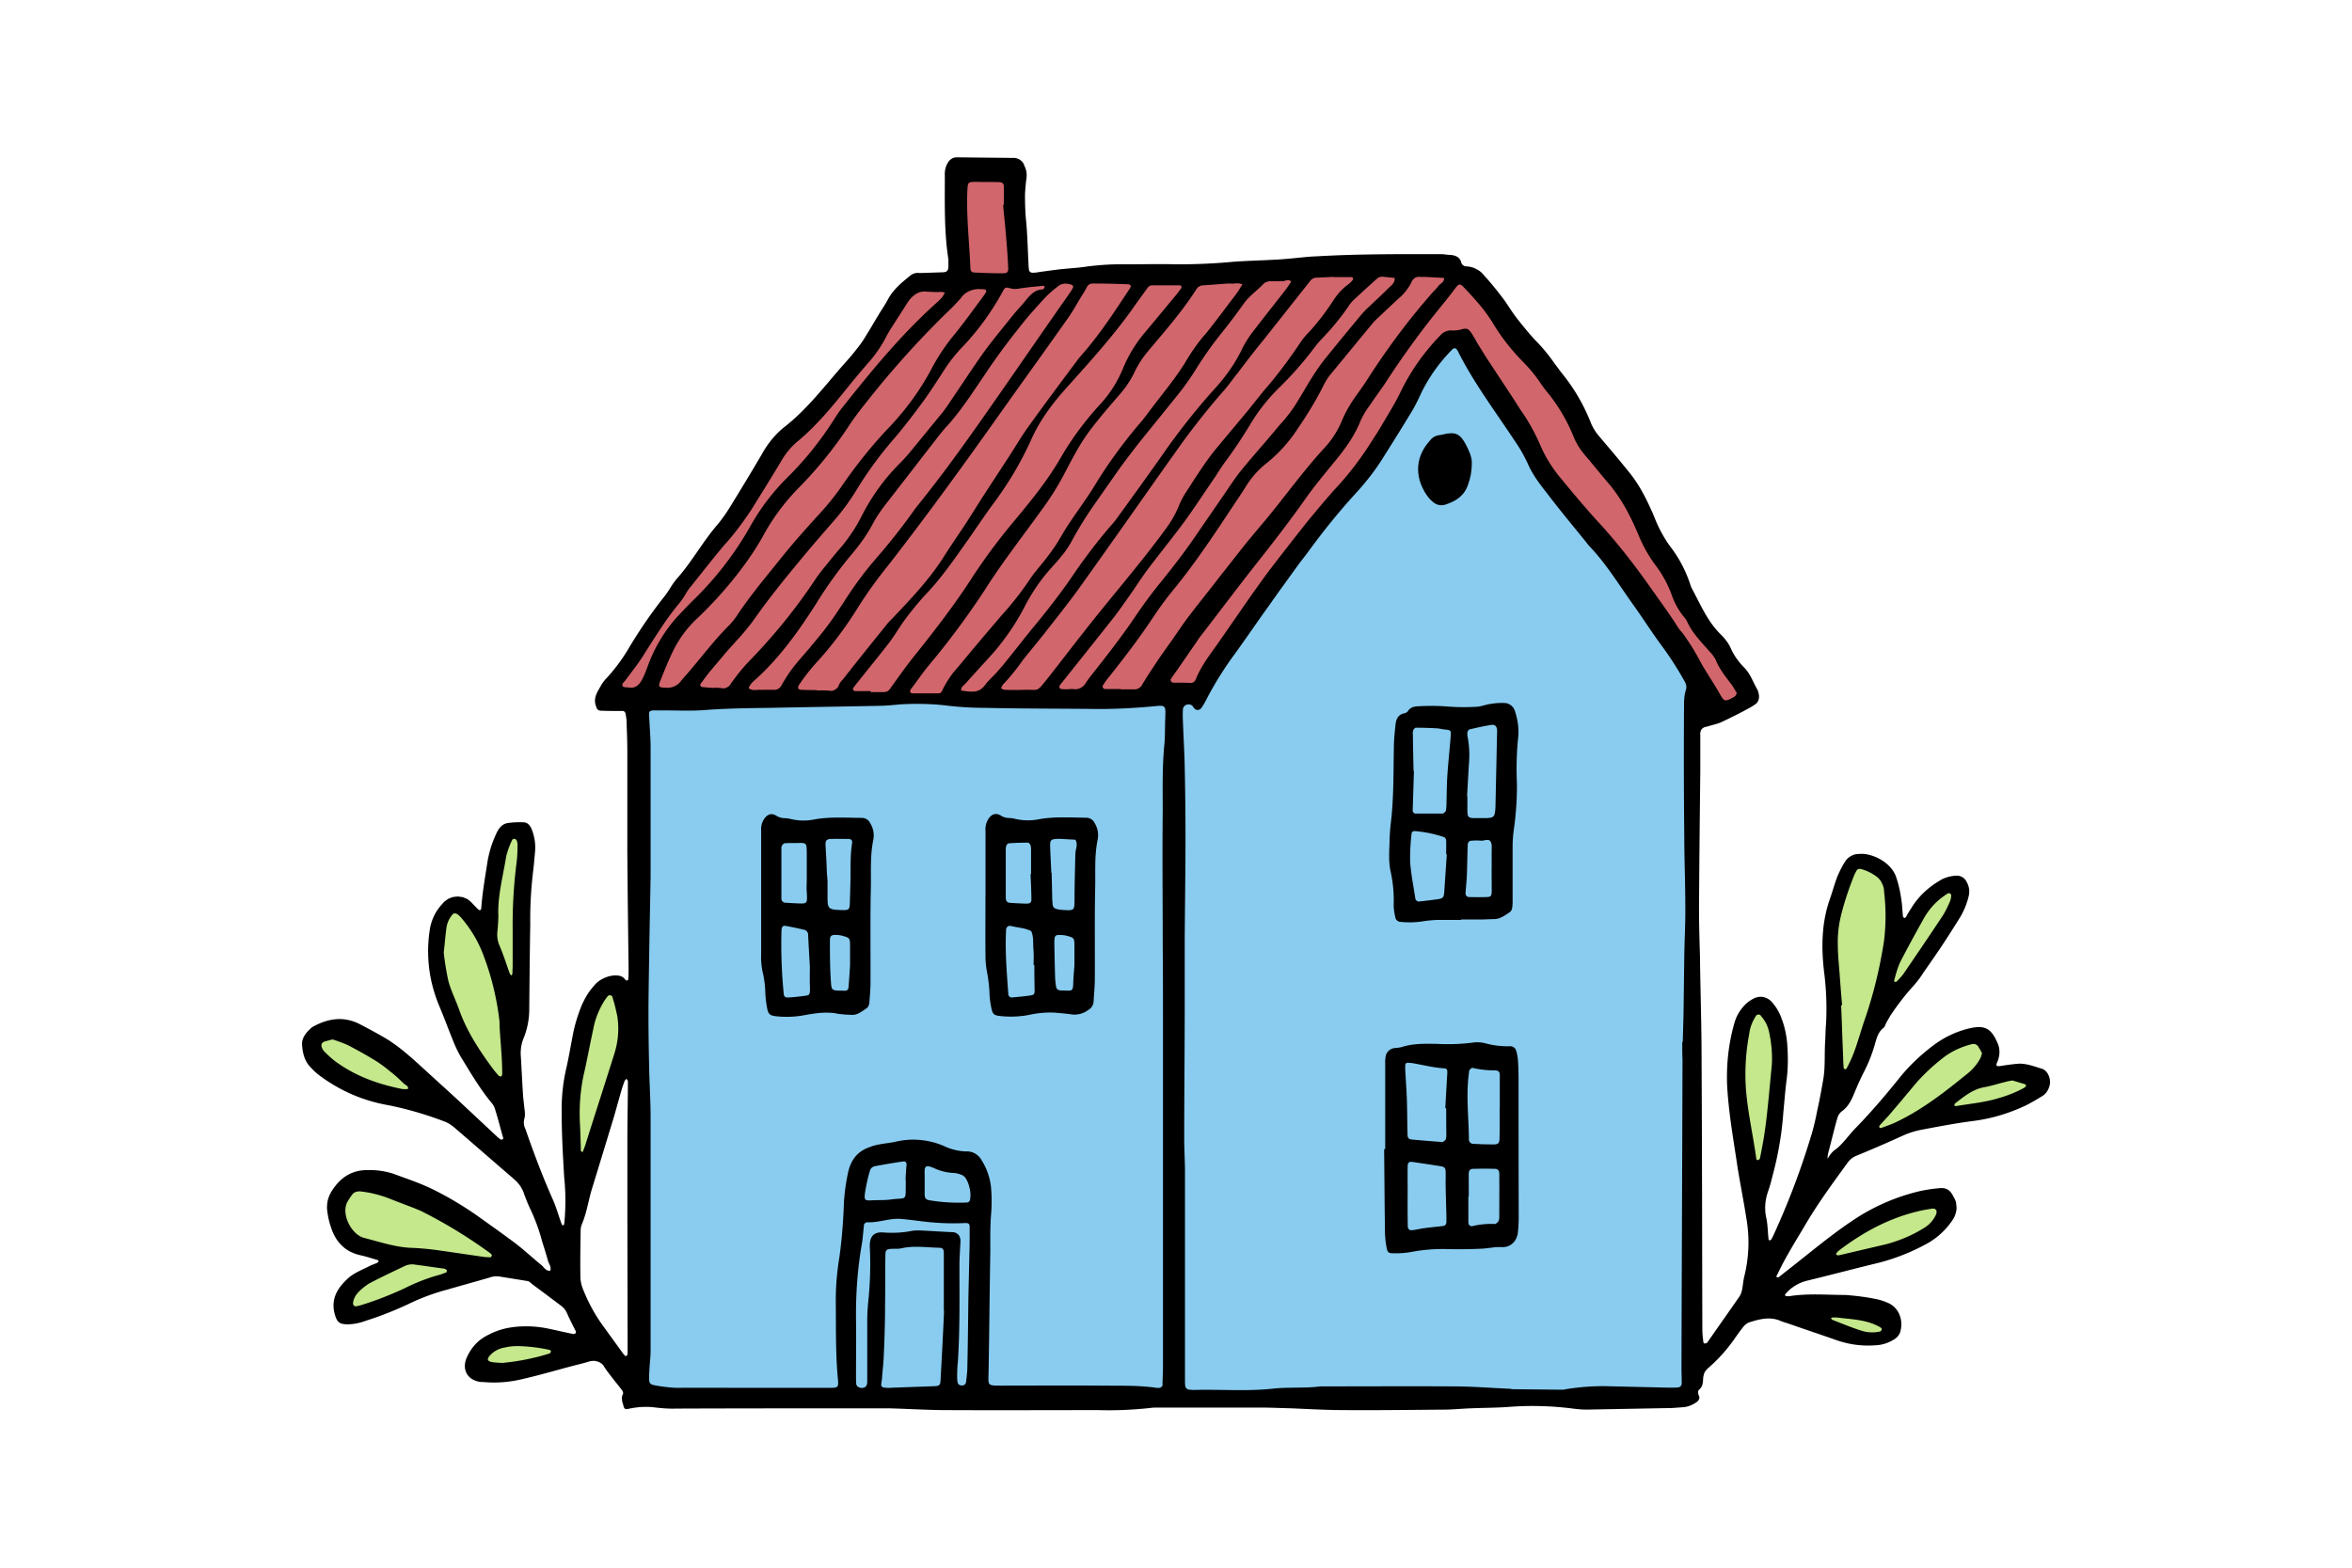 <?xml version="1.0" encoding="UTF-8"?>
<svg data-bbox="154.094 80.3 891.838 639.369" viewBox="0 0 1200 800" xmlns="http://www.w3.org/2000/svg" data-type="color">
    <g>
        <path fill="#89ccf0" d="M325.5 357.37H600v355.67H326.98l-1.48-355.67z" data-color="1"/>
        <path fill="#89ccf0" d="m597.27 353.83 13.22-.65 45.43-64.97 52.83-67.14 32.97-48.5 15.35 20.65 75.27 103.84 34.82 50.75v15.93l-2.96 27.14-3.81 317.4-51.65 4.76H600l-2.73-359.21z" data-color="1"/>
        <path fill="#d1666c" d="m309.77 353.83 60.97-85.48 30.68-47.28 44.38-45.55 20.92-32.58 21.63-1.75V88.98h32.15v52.21l219.71-5.8 14.2 9.19L791.63 194l51.53 67.7 8.26 27.89 34.75 57.04 6.16 10.74-20.85 7.75-33.04-61.37-82.28-114.47-11.73-16.71-12.22 9.24-36.95 60.58-53.89 69.23-30.88 41.56-128.42 4.19-172.3-3.54z" data-color="2"/>
        <path d="m213.59 562.88-45.63-14.99-10.33-15.99 11.21-5.9 32.75 13.87 42.48 37.17 19.98 14.16-13.1-37.17-27.53-54.87 2.97-34.71 8.83-1.49 13.69 9.52 8.73-47.66h7.37l3.54 9.15-1.18 40.71-3.33 44.12-1.39 37 7.67 39.35 18 38.84 5.31-14.16-2.36-61.95 12.1-50.11 7.97-6.24 4.11 8.56 6.51 29.8-11.51 23.31s-11.21 37.47-11.21 38.35-7.97 37.47-7.97 37.47l1.77 19.77 20.36 30.39-28.32 6.37-36.17 4.25-6.02-5.9 13.34-11.21 32.09 1.48 7.73-2.66-7.14-20.65-24.86-13.28-27.65 2.95-36.58 14.62-23.59 5.15v-14.36l27.87-14.34-25.52-8.77-8.56-20.22 12.1-8.13s38.65 9.74 38.06 9.31 36.06 21.4 36.06 21.4l24.89 18.88 3.96-12.47-13.28-37.12-20.86-16.54-37.36-25.03Z" fill="#c4e88b" data-color="3"/>
        <path fill="#c4e88b" d="m893.41 625.72-10.91-76.71 7.32-35.68h7.48l8.5 4.4 2.36 30.99-9.44 57.23.89 29.21h8.55l24.49-80.27 1.48-79.34 9.73-31.98 4.72-3.13 15.93 7.67v26.85l10.62-2.36 15.34-20.06 10.62-.3-4.02 14.46-36.99 52.51-24.48 45.27-10.03 33.8 27.14-19.18 30.39-38.65 23.3-12.98 7.67 11.8 1.37 6.38 20.17 2.18 5.9 6.36-14.16 8.38-31.85 7.68-33.12 8.85-24.76 13.8-16.48 22.49-17.05 32.16-2.42 10.91 20.06-11.8 25.38-22.13 37.93-14.19 8.97 4.46-2.65 8.85-27.73 14.46-36.88 11.5-20.36 11.8 8.56 9.15 43.85-3.25 7.56 14.16-16.54 2.36-26.02-7.71-22.13-5.27-5.9-15.93-2.36-29.2z" data-color="3"/>
        <path d="M1041.76 545.39c-3.78-1.17-7.43-2.61-11.6-2.61-3.13.26-6.26.65-9.25 1.17-2.35.39-2.87-.13-1.82-2.08.65-1.7 1.04-3.26 1.04-5.08 0-1.69-.39-3.39-1.17-4.95-3.13-7.17-6.52-8.86-14.2-7.04-6.65 1.56-12.64 4.43-18.11 8.47-6.25 4.69-11.99 10.03-16.94 16.03-7.17 8.99-14.6 17.72-22.54 25.93-1.3 1.3-2.48 2.61-3.65 4.04-2.35 2.74-4.56 5.6-7.56 7.69-1.17.91-2.08 2.08-2.87 3.26-.26.39-.39.78-.65 1.17v-1.04c.13-.91.26-1.83.52-2.74 1.56-5.73 2.87-11.6 4.56-17.33.39-1.17 1.04-2.22 1.96-3 3.39-2.35 5.08-5.73 6.52-9.25 1.43-3.52 3-7.04 4.69-10.43 2.48-4.69 4.43-9.64 5.86-14.6.91-3.13 1.69-6.39 4.43-8.47.78-.65 1.04-1.96 1.56-2.87.78-1.3 1.43-2.61 2.22-3.78 3.39-5.08 7.17-10.03 11.34-14.6 1.82-2.09 3.52-4.17 4.95-6.52 3-4.3 5.99-8.6 8.99-13.03 3.13-4.69 6.12-9.38 9.12-14.2 2.48-3.78 4.3-7.95 5.34-12.51.52-2.61.13-4.95-1.3-7.3-.39-.91-1.17-1.56-1.96-2.09-.91-.52-1.95-.78-2.87-.78-3.39.13-6.52 1.04-9.25 2.87-5.86 3.52-10.69 8.21-14.2 14.07-.91 1.3-1.69 2.74-2.48 4.17-.26.26-.65.52-.91.52-.26-.26-.52-.52-.65-.91-.26-3-.39-6.13-.91-9.25-.52-3.52-1.3-7.04-2.48-10.55-2.61-8.08-12.9-12.64-18.9-11.99-1.43 0-2.74.26-3.91.91-1.3.65-2.35 1.56-3.13 2.74-1.56 2.35-2.87 4.95-4.04 7.69-1.43 3.65-2.48 7.56-3.78 11.34-4.3 11.99-4.56 24.5-3.13 37.01 1.17 9.12 1.56 18.11 1.04 27.24-.26 2.74-.26 5.47-.39 8.21-.52 6.65.13 13.42-1.04 20.07-.91 5.21-1.82 10.3-3 15.51-.78 4.04-1.69 8.21-2.87 12.12-5.21 17.46-11.6 34.4-19.16 50.95-.39.91-.91 1.95-1.43 2.87-.26.26-.52.52-.78.52-.26.13-.65-.39-.65-.65-.39-3.39-.39-6.91-1.04-10.3-1.17-4.82-.78-9.64.91-14.33.78-2.22 1.43-4.56 1.95-6.78 3-10.95 4.95-22.02 5.73-33.23.52-5.21.91-10.56 1.56-15.77.91-6.52.91-13.03.39-19.55-.39-4.3-1.3-8.6-2.87-12.64-1.04-3-2.61-5.6-4.56-7.95-.65-.78-1.3-1.43-2.22-1.96-.78-.52-1.69-.78-2.61-1.04-1.04-.13-1.96-.13-2.87.13-.91.13-1.82.52-2.61 1.04-1.69.91-3 1.96-4.3 3.39-2.35 2.61-4.04 5.6-4.95 8.99-2.87 10.16-4.04 20.59-3.65 31.27.65 12.64 2.74 25.15 4.69 37.79 1.43 10.03 3.52 19.94 5.08 29.97 1.82 10.16 1.43 20.33-1.04 30.23-.52 2.08-.65 4.3-1.04 6.39-.26 1.3-.65 2.48-1.3 3.52-5.47 7.95-11.08 15.77-16.55 23.72-.39.26-.91.39-1.43.39-.13 0-.52-.52-.52-.78-.26-2.09-.52-4.3-.52-6.52-.13-45.74-.13-91.48-.39-137.35 0-16.55-.52-32.97-.78-49.52v-2.21c-.26-8.6-.52-17.07-.52-25.54.13-23.46.39-46.91.65-70.37v-18.5c-.13-.52 0-.91.13-1.3 0-.52.26-.91.52-1.3s.65-.65 1.04-.91c.39-.13.78-.39 1.3-.39 1.43-.39 2.74-.78 4.17-1.17 1.43-.39 2.74-.78 4.04-1.43 4.43-2.09 8.86-4.3 13.16-6.65 1.3-.65 2.48-1.43 3.65-2.21.78-.52 1.3-1.17 1.56-1.96.39-.78.39-1.56.39-2.34-.13-1.17-.39-2.21-.78-3.13-2.22-3.78-3.52-7.95-6.65-11.21-2.74-2.74-4.95-5.73-6.65-9.25-1.17-2.87-3-5.34-5.21-7.56-7.04-6.78-10.69-15.77-15.25-24.24-.13-.39-.26-.65-.39-1.04-2.35-7.3-5.86-14.07-10.56-20.07a65.548 65.548 0 0 1-7.17-12.9c-3.65-8.86-7.69-17.59-13.94-25.15-4.82-5.99-9.9-11.99-14.99-17.98-1.69-1.96-3-4.04-4.04-6.39-3.65-9.38-8.6-17.98-14.99-25.8-1.3-1.69-2.61-3.52-3.91-5.21a84.202 84.202 0 0 0-9.77-11.73c-3.26-3.52-6.39-7.43-9.38-11.21-2.61-3.39-4.69-7.04-7.17-10.3-3-3.91-5.99-7.69-9.38-11.34-1.04-1.43-2.35-2.48-3.91-3.26-1.56-.91-3.26-1.3-4.95-1.43-.65 0-1.3-.13-1.82-.52s-.91-.91-1.04-1.56c-.78-2.74-2.87-3.52-5.47-3.78-1.56 0-3.26-.39-4.82-.39-20.72 0-41.44-.13-62.16 1.04-1.56.13-3.26.13-4.82.26-6.13.52-12.25 1.3-18.5 1.56-6.78.39-13.68.52-20.59 1.04-9.64.91-19.16 1.3-28.8 1.3-8.73-.26-17.46 0-26.19 0-6.39-.13-12.64.26-19.03 1.04-4.04.65-8.21.91-12.38 1.3s-8.34 1.04-12.38 1.56c-1.3.26-2.48.39-3.78.39-.78-.13-1.3-.52-1.56-1.17-.13-.91-.26-1.82-.26-2.74-.39-7.17-.52-14.46-1.17-21.76-.52-4.69-.65-9.38-.65-14.07.13-2.87.39-5.87.78-8.73.26-2.21-.13-4.3-1.17-6.25-.13-.65-.39-1.17-.78-1.56-.39-.52-.78-.91-1.3-1.3s-1.04-.52-1.56-.78c-.65-.13-1.17-.26-1.82-.26h-2.09l-25.15-.26h-2.08c-.91.13-1.69.26-2.35.78-.65.39-1.3 1.04-1.69 1.69-1.3 2.09-1.82 4.3-1.69 6.78 0 14.33-.39 28.67 1.82 42.87v3.78c-.13 1.96-.78 2.61-2.61 2.74-4.04.13-7.95.26-11.99.39-1.69-.26-3.26.13-4.69 1.17-4.3 3.52-8.73 7.04-11.47 12.12-1.43 2.74-3.26 5.34-4.82 7.95-2.22 3.65-4.3 7.3-6.52 10.82-1.43 2.48-3.13 4.82-4.95 7.04-2.87 3.78-6.12 7.17-9.25 10.82-8.73 10.16-17.07 20.72-27.89 29.06-4.43 3.65-8.08 8.21-10.95 13.42-5.21 8.86-10.56 17.72-16.03 26.58a77.83 77.83 0 0 1-6.52 9.25c-7.69 8.86-13.16 19.16-20.98 27.89-1.17 1.43-2.22 2.87-3.13 4.43-1.17 1.82-2.35 3.65-3.78 5.34-6.65 8.47-12.64 17.33-18.11 26.58-3 4.95-6.52 9.64-10.42 13.94-1.04 1.04-1.95 2.21-2.74 3.39-1.82 3.39-4.56 6.65-3 11.08.52 1.69.91 2.48 3 2.48 3.39.13 6.91.13 10.3.13.52-.13.91 0 1.3.39.26.26.52.65.52 1.04.26 1.17.39 2.22.52 3.26.13 5.08.39 10.16.39 15.25v50.95c.13 19.55.39 39.88.65 60.2 0 1.82 0 3.65-.13 5.47 0 .52-.13.78-.52.91-.52.13-.78 0-1.04-.39-1.56-2.09-3.65-2.22-5.86-2.09-2.08.13-3.91.78-5.73 1.7-1.82.91-3.39 2.21-4.56 3.78-2.74 3-4.69 6.52-6.26 10.16-1.95 4.95-3.52 10.03-4.43 15.12-1.04 5.34-1.96 10.82-3.13 16.03-1.82 7.69-2.61 15.38-2.48 23.2 0 11.21.65 22.15 1.3 33.23.78 7.43.78 14.86.13 22.28 0 .52-.13 1.04-.26 1.56 0 .13 0 .39-.26.39s-.78-.13-.78-.26c-1.69-4.43-2.87-8.99-4.82-13.29-5.21-11.73-9.64-23.59-13.81-35.58-.91-1.82-1.04-3.78-.39-5.73.26-1.56.13-3.26-.13-4.82-.26-2.74-.65-5.34-.78-8.08-.39-6.12-.65-12.38-1.04-18.51-.26-3.26.26-6.52 1.56-9.51 1.82-4.69 2.74-9.51 2.74-14.46.13-14.47.26-29.06.52-43.53-.13-8.99.39-17.85 1.43-26.71.39-3 .65-6.13.91-9.12.52-4.3 0-8.34-1.56-12.38-.78-1.95-2.08-3.65-4.3-3.65-2.74-.13-5.34 0-8.08.39-3 .52-4.56 2.87-5.73 5.34-2.35 5.08-3.91 10.16-4.69 15.64-1.17 7.56-2.48 14.99-3 22.68-.13.39-.26.65-.65.78-.39 0-.65-.13-.91-.39-1.17-1.17-2.35-2.35-3.39-3.52-.52-.52-1.04-.91-1.69-1.43-.52-.39-1.17-.65-1.82-.91-.65-.26-1.3-.52-2.08-.52-.65-.13-1.3-.26-2.08-.13-.65 0-1.3.13-2.09.26-.65.26-1.3.52-1.96.78-.65.39-1.17.78-1.69 1.17-.52.39-1.04.91-1.56 1.56-3.26 3.52-5.34 7.69-6.25 12.51-.65 4.3-1.04 8.6-.91 12.9.13 8.86 1.96 17.33 5.21 25.54 2.61 6.12 4.95 12.51 7.43 18.63 1.17 3 2.48 5.73 4.04 8.47 4.82 7.82 9.51 15.9 15.38 23.06.91 1.04 1.56 2.09 1.96 3.26 1.56 4.95 2.87 10.16 4.3 15.12 0 .26-.13.39-.26.52-.26.13-.65.26-.91.26-.52-.39-1.17-.78-1.69-1.3-5.99-5.6-11.86-11.08-17.98-16.81-5.99-5.6-12.25-11.21-18.37-16.81-3.26-3-6.52-5.99-9.77-8.73-2.87-2.48-5.99-4.82-9.12-6.91-4.82-3-9.77-5.6-14.73-8.21-8.34-4.43-16.42-3.26-24.37 1.17-.52.26-.91.65-1.3 1.04-2.35 2.21-4.3 4.69-4.17 7.95.26 4.43 1.3 8.73 4.69 11.99 1.3 1.43 2.74 2.74 4.3 3.91 10.56 7.82 22.28 12.9 35.18 15.12 9.64 1.95 19.03 4.69 28.28 8.21 1.82.65 3.52 1.7 5.08 3 10.29 8.86 20.59 17.85 30.88 26.71 2.35 2.09 4.04 4.56 4.95 7.56 1.04 2.74 2.09 5.47 3.39 8.08 2.35 5.08 4.3 10.42 5.73 15.9 1.04 3.26 2.08 6.52 3 9.9.52 1.69 1.82 3.13 1.17 5.08-2.35.26-3.26-1.96-4.69-3-4.3-3.52-8.47-7.43-12.9-10.82-6.39-4.82-12.9-9.38-19.42-14.07-7.82-5.47-15.9-10.29-24.37-14.33-6.12-2.87-12.51-4.95-18.77-7.3-4.17-1.3-8.47-1.95-12.9-1.82-8.08-.13-13.81 3.65-18.11 10.16a17.526 17.526 0 0 0-2.35 5.21c-.39 1.82-.52 3.78-.26 5.73.39 2.61.91 5.34 1.82 7.82 2.35 7.69 7.3 12.9 15.38 14.59 2.87.65 5.6 1.57 8.34 2.35.26 0 .65.39.65.65-.13.39-.39.65-.65.78-1.43.65-3.13 1.17-4.56 1.96-3.13 1.56-6.65 3-9.51 5.21-5.86 5.08-10.03 10.95-7.56 19.42 1.17 3.78 2.22 4.69 6.12 4.82 3.39 0 6.52-.65 9.64-1.82 7.43-2.34 14.6-5.21 21.63-8.47 6.39-3.13 13.03-5.6 19.94-7.43 7.17-2.09 14.33-4.04 21.5-6.12 1.69-.65 3.52-.78 5.34-.52 4.82.78 9.64 1.56 14.47 2.34.65.39 1.3.78 1.69 1.3 4.95 3.65 9.64 7.17 14.47 10.82 1.56 1.04 2.74 2.35 3.52 4.04 1.43 3.26 3 6.26 4.56 9.38 0 .26.13.91 0 .91-.39.39-.78.52-1.3.52-4.43-.91-8.86-1.96-13.29-2.87-6.65-1.3-13.29-1.43-19.94-.26-3.26.65-6.39 1.69-9.25 3.13-2.48 1.17-4.82 2.61-6.78 4.56a23.527 23.527 0 0 0-4.69 6.65c-3.39 6.65-.13 12.64 7.17 13.29h1.04c7.04.65 13.81 0 20.59-1.69 8.47-1.96 16.81-4.43 25.28-6.65 2.61-.65 5.21-1.3 7.82-2.08.78-.26 1.56-.39 2.35-.39s1.43.13 2.22.39c.78.26 1.43.65 1.96 1.04.65.52 1.17 1.17 1.43 1.82 2.74 4.04 5.99 7.82 8.99 11.73.39.52.65 1.43.52 1.83-1.17 2.08-.39 4.04.13 5.86.39 1.82.91 2.21 2.61 1.82 4.69-1.04 9.38-1.3 14.07-.65 3.39.39 6.91.65 10.29.52 34.4-.13 68.68-.13 103.08-.13h5.47c9.9.26 19.94.91 29.84.91 25.67.13 51.34 0 77.01 0 8.73.26 17.33-.13 26.06-1.04 1.69-.26 3.26-.26 4.95-.26h51.21c5.47 0 10.82.26 16.29.39 9.12.39 18.24.91 27.24.91 17.46.13 34.92-.13 52.26-.26 4.04-.13 8.08-.52 11.99-.65 6.13-.26 12.38-.26 18.5-.65 10.82-.91 21.76-.65 32.58.65 2.74.39 5.47.65 8.21.65 13.94-.26 27.89-.52 41.96-.78 2.08 0 4.3-.26 6.52-.39 2.74-.13 5.21-1.04 7.56-2.74.26-.13.52-.39.65-.65.26-.26.39-.52.52-.78s.13-.65.13-.91c0-.39-.13-.65-.26-.91-.39-1.04-.78-2.22.26-3.13 1.82-1.56 1.82-3.78 1.96-5.99.13-1.04.39-1.95.78-2.87.52-.78 1.17-1.56 1.95-2.21 4.82-4.17 8.99-8.86 12.77-14.07 1.43-2.08 2.87-4.17 4.43-6.12.91-1.3 1.96-2.22 3.26-2.87 5.34-1.7 10.82-3.26 16.42-.78 1.04.39 2.08.78 3.13 1.04 8.47 3 16.81 5.73 25.28 8.73 6.39 2.22 13.03 3.13 19.81 2.61 3.65-.13 7.04-1.3 10.16-3.39 1.04-.78 1.82-1.69 2.35-2.87 2.22-6.52-.65-13.29-6.39-15.51-1.82-.78-3.78-1.43-5.73-1.82-5.08-1.04-10.29-1.69-15.64-2.09-9.64 0-19.16-.91-28.8.65h-1.04c-.39-.13-.91-.13-.91-.39-.13-.39 0-.65.26-.91 2.87-3.26 6.25-5.34 10.42-6.52 12.38-3 24.63-6.25 37.01-9.25 8.6-2.21 16.81-5.47 24.63-9.77 5.21-2.87 9.38-6.78 12.77-11.6.65-.91 1.17-1.83 1.56-2.87.39-1.04.65-2.09.78-3.26 0-1.04-.13-2.09-.26-3.26-.26-1.04-.78-2.09-1.3-3-1.69-3.39-3.65-4.69-7.3-4.3-3.26.26-6.52.78-9.64 1.43-12.77 3-24.5 8.21-35.18 15.51-11.6 7.82-22.28 16.94-33.36 25.54-1.3 1.04-2.48 1.95-3.78 3-.26.13-.91-.13-1.04-.13v-.52l1.17-2.34c3.91-8.08 8.6-15.51 13.16-23.2 6.52-11.21 14.2-21.63 21.76-32.06 1.3-1.83 2.87-3.13 4.95-3.91a654.82 654.82 0 0 0 23.46-10.16c2.87-1.3 5.73-2.21 8.86-2.87 8.86-1.69 17.72-3.39 26.71-4.56 9.51-1.17 18.5-3.91 27.1-7.95 2.87-1.43 5.73-3.13 8.47-4.82a7.538 7.538 0 0 0 2.48-2.48c.65-1.04 1.04-2.08 1.3-3.26.65-3.39-1.17-7.3-4.04-8.21Zm-75.32-45.09c.78-3.13 1.69-6.26 3-9.25 3.91-7.56 7.95-14.98 12.12-22.41 2.74-4.82 6.39-8.86 10.95-11.86.52-.52 1.17-.78 1.95-1.04.26 0 1.04.65 1.04.91 0 1.04-.13 2.08-.52 3.13-1.17 2.74-2.35 5.21-3.91 7.69-6.65 10.03-13.29 19.81-20.07 29.71a41.83 41.83 0 0 1-3.26 3.65c-.13.26-.65.13-1.04.26-.13-.26-.52-.65-.26-.78Zm-27.23-32.84c1.69-6.78 3.91-13.55 6.52-20.07.39-1.04.91-2.09 1.43-3 .26-.39.52-.65.91-.91.52-.13.91-.13 1.43 0 3 .78 5.73 2.21 8.21 4.04 1.04.91 1.95 1.96 2.48 3.26.65 1.17 1.04 2.48 1.04 3.91 1.04 8.47 1.04 17.07 0 25.54-2.08 13.42-5.21 26.58-9.64 39.49-1.95 5.6-3.52 11.47-5.6 17.07-1.04 2.87-2.35 5.6-3.78 8.34-.26.39-.52.52-.91.52-.26-.13-.52-.26-.65-.65-.13-1.83-.26-3.65-.26-5.34-.39-8.99-.65-17.85-1.04-26.71h.52c-.52-5.34-.91-10.82-1.3-16.16-.39-4.95-.91-9.77-.91-14.73-.13-4.82.39-9.77 1.56-14.6Zm-734.19 88.23c-12.38-2.48-23.98-6.65-34.27-14.33-1.82-1.43-3.52-3-5.21-4.69-.65-.65-1.04-1.43-1.43-2.34-.13-.52-.13-1.04 0-1.56.26-.52.65-.91 1.17-1.17 1.3-.39 2.74-.78 4.43-1.17 2.48.78 4.95 1.7 7.43 2.74 4.82 2.48 9.51 5.08 14.2 7.95 2.74 1.69 5.34 3.65 7.82 5.73 2.48 1.82 4.69 4.04 6.91 6.12.78.78 2.48 1.17 2.09 2.74-1.04.13-2.09.13-3.13 0Zm50.7-6.39c-.39.13-1.04-.13-1.43-.52-1.17-1.3-2.35-2.74-3.39-4.17-6.78-9.25-13.03-18.9-16.81-29.84-1.69-4.69-4.04-9.38-5.34-14.21-1.04-4.82-1.82-9.64-2.35-14.46.52-4.3.78-8.21 1.3-11.99.26-2.61 1.17-4.95 2.87-7.04.13-.26.26-.39.52-.65.26-.13.52-.26.78-.26h.78l.78.39c1.17.91 2.08 1.95 3 3.13 4.04 4.95 7.3 10.42 9.64 16.29 4.43 11.21 7.3 22.8 8.73 34.79.13 1.3 0 2.48.13 3.78.26 4.43.65 8.73.91 13.03.26 3.52.39 6.91.39 10.3 0 .65-.13 1.04-.52 1.43Zm7.81-108.94a250.57 250.57 0 0 0-1.96 34.14v17.98c0 1.43-.13 2.87-.13 4.3-.13.39-.26.78-.39 1.04-.26-.26-.65-.39-.78-.65-.52-1.17-.91-2.35-1.3-3.52-1.3-3.78-2.61-7.56-4.17-11.21-.91-2.22-1.3-4.56-1.04-6.91.26-2.34.39-4.69.52-7.95-.52-9.9 2.35-20.33 4.04-30.88.78-2.74 1.69-5.47 3-8.08.26-.39.78-.65 1.3-.52s.78.39 1.04.91c.26.65.39 1.43.39 2.09 0 3.13-.13 6.25-.52 9.25Zm-35.7 208.89c-1.04.39-2.09.78-3.13 1.17-6.52 1.7-12.64 4.17-18.64 7.17-6.78 3.13-13.68 5.86-20.72 8.08-1.17.39-2.48.78-3.65.91-.91.26-1.69-.78-1.56-1.69.26-2.09 1.17-3.78 2.61-5.34 1.56-1.69 3.39-3.13 5.34-4.43 5.86-3.13 11.99-5.99 17.98-8.86 1.82-.91 3.78-1.3 5.73-.91 5.08.65 10.03 1.43 15.12 2.08l1.17.78c-.13.39-.26.91-.26 1.04Zm23.06-8.47c-.13.26-.26.78-.52.78-1.04 0-2.22 0-3.26-.13-8.34-1.17-16.81-2.48-25.28-3.65-4.3-.52-8.6-.91-12.9-1.04-8.08-.52-15.64-3.13-23.33-5.08-5.86-1.56-11.47-11.21-8.6-17.85.78-1.43 1.56-2.74 2.61-4.04.39-.65 1.04-1.17 1.69-1.43.78-.26 1.43-.39 2.22-.39 5.08.52 9.9 1.69 14.73 3.52 4.3 1.7 8.73 3.39 13.16 5.08 1.43.65 3 1.17 4.43 1.95 11.86 5.99 23.07 12.9 33.88 20.72.39.26.78.65 1.17 1.04 0 .26.13.39 0 .52Zm29.45 49.91c-7.82 2.48-15.9 4.04-24.11 4.82-1.96-.13-3.78-.13-5.6-.52-.65-.13-1.3-.39-1.69-1.04-.13-.52.26-1.3.65-1.82 2.22-2.61 4.95-4.04 8.34-4.56 2.08-.52 4.3-.65 6.39-.65 5.47.13 10.82.78 16.16 1.96.26.13.65.52.65.65-.13.39-.39 1.04-.78 1.17Zm17.99-144.52c1.56-7.17 2.87-14.2 4.43-21.37.91-4.82 2.74-9.38 5.34-13.68.52-.91 1.17-1.69 1.82-2.61.39-.52.91-.65 1.43-.65.65.13 1.04.52 1.17 1.17 1.04 3.26 1.82 6.52 2.48 9.9.91 6.25.39 12.38-1.43 18.37-4.95 15.77-10.03 31.41-14.99 47.17-.39 1.04-.78 2.09-1.17 3.13-.13.13-.26.39-.39.26-.26-.13-.65-.39-.65-.65-.13-4.82-.26-9.77-.52-14.6-.39-8.99.39-17.85 2.48-26.45Zm21.89 142.96c0 .65 0 1.43-.13 2.22 0 .13-.39.39-.65.65-.26 0-.39 0-.52-.13-.65-.65-1.17-1.3-1.69-2.09-3.13-4.3-6.25-8.6-9.25-12.77-4.43-5.99-7.95-12.51-10.69-19.55-.78-1.95-1.17-4.17-1.17-6.25-.13-7.82 0-15.64.13-23.46 0-1.04.26-2.08.65-3.13 2.48-5.73 3.26-11.86 5.08-17.85 3.65-11.86 7.3-23.85 10.95-35.84 1.43-4.82 2.74-9.77 4.17-14.6.39-1.56 1.04-3.13 1.56-4.69.26-.39.65-.78.91-1.17.26.39.78.91.78 1.43 0 9.9-.26 19.68-.26 29.45v39.74l.13 68.02Zm400.06-545.49c.39-.78.91-1.3 1.56-1.82.78-.39 1.56-.65 2.35-.52h2.74l9.77.52c.39 2.22-1.96 2.87-2.87 4.17-.91 1.3-2.22 2.48-3.26 3.65-12.12 13.81-23.06 28.54-32.97 44.05-1.82 2.87-3.91 5.73-5.86 8.47-2.87 4.04-5.34 8.21-7.17 12.77-2.22 5.08-5.08 9.64-8.86 13.68-10.82 11.73-20.07 24.76-30.36 37.14-3.52 4.17-7.04 8.34-10.42 12.51-4.04 5.08-8.08 10.3-12.12 15.38-5.21 6.78-10.56 13.42-15.77 20.2-3 3.91-5.73 7.95-8.47 11.99-2.61 3.65-5.34 7.43-7.82 11.08-2.74 4.17-5.47 8.21-7.95 12.38-.39.78-1.04 1.43-1.82 1.95-.78.39-1.69.65-2.61.52h-6.52v-.13h-8.08c-.52-.13-.91-.26-1.04-.78a1 1 0 0 1 .13-1.3c.91-1.43 1.96-3 3.13-4.3 7.95-10.03 15.64-20.07 22.67-30.75 3.13-4.69 6.39-9.12 10.03-13.55 11.73-14.33 21.89-29.84 32.06-45.22 1.56-2.22 3-4.56 4.56-6.91 2.87-4.82 6.52-8.99 10.95-12.51 6.52-5.21 11.86-11.34 16.29-18.24 4.82-7.04 9.25-14.33 13.03-22.02 1.04-1.96 2.22-3.78 3.65-5.47 6.91-8.34 13.81-16.81 20.72-25.15 1.04-1.3 2.22-2.48 3.39-3.52 3.91-3.65 7.69-7.3 11.6-10.82 2.22-2.22 4.04-4.56 5.34-7.43Zm-17.72-1.44c1.04-.91 2.22-1.17 3.65-.91 1.69.13 3.52.39 5.34.52.26 2.35-1.43 3.65-2.87 4.95-3.78 3.78-7.56 7.3-11.47 10.95-.78.78-1.43 1.56-2.22 2.35-6.65 7.95-13.16 15.9-19.68 23.98-2.08 2.74-4.04 5.6-5.86 8.47-3.26 5.21-6.26 10.68-9.64 15.77-2.22 3.13-4.56 6.12-7.17 8.86-6.39 7.82-13.03 15.12-19.29 22.8-3.91 4.82-7.17 10.16-10.69 15.12-3.91 5.73-7.82 11.34-11.73 17.07-5.99 8.86-12.51 17.33-19.29 25.67-3.91 4.82-7.56 9.77-11.08 14.86-6.52 9.77-13.68 19.16-20.98 28.41-1.95 2.48-3.91 4.82-5.6 7.43-.65 1.17-1.56 1.96-2.74 2.61-1.17.52-2.35.78-3.65.52h-2.22v.13c-1.17 0-2.48 0-3.65-.13-.52 0-.91-.26-1.17-.78-.13-.52 0-.91.39-1.43 9.25-11.6 18.51-23.2 27.76-34.92 3.26-4.3 6.39-8.86 9.51-13.29 2.61-3.91 5.21-7.82 8.08-11.6 6.12-8.08 12.51-15.9 18.5-24.11 5.21-7.17 10.03-14.73 15.12-22.02 1.56-2.48 3.13-4.95 4.82-7.3 4.69-6.25 8.99-12.77 13.03-19.42 4.17-7.04 9.25-13.42 15.12-19.16 6.25-6.12 11.99-12.64 17.33-19.68 1.04-1.43 2.22-2.87 3.39-4.17 5.6-5.73 10.69-11.86 15.12-18.51.52-.65 1.17-1.43 1.82-2.08 3.91-3.65 7.95-7.3 11.99-10.95Zm-30.63-.52c2.87-.13 5.86-.26 8.73-.39v.13h8.73c.39 0 .65.13.91.39.13.39 0 .78-.13 1.04-.65.91-1.43 1.57-2.35 2.35-3.13 2.22-5.6 5.08-7.69 8.34-3.65 5.6-7.69 10.95-12.25 15.9-2.08 2.08-3.91 4.43-5.47 6.91-5.47 8.08-11.34 15.9-17.85 23.33-2.61 3.26-5.21 6.52-7.82 9.77-4.95 5.99-10.03 11.99-14.99 17.98-6.65 7.82-11.86 16.42-17.46 25.02-1.04 1.82-2.09 3.78-2.87 5.87a58.68 58.68 0 0 1-7.43 12.64c-12.9 17.59-27.24 33.88-40.66 51.08-6.52 8.21-12.9 16.68-19.42 24.89-5.21 6.39-3.78 4.95-10.95 5.08-3.52.13-6.91.13-10.42 0-.65-.13-1.3-.39-1.82-.78.26-.65.52-1.17.91-1.82 3.78-3.91 7.17-8.21 10.3-12.64 4.43-5.6 8.99-10.95 13.29-16.55 4.82-6.13 9.64-12.25 14.33-18.64 8.34-11.6 16.68-23.46 24.89-35.06 8.21-11.6 16.29-23.2 24.5-34.66a375.551 375.551 0 0 1 25.15-32.19c2.74-3 4.95-6.39 7.43-9.38 2.87-3.78 5.73-7.56 8.6-11.21 1.95-2.48 3.91-4.82 5.86-7.3 7.43-9.38 14.86-18.76 22.28-28.15.91-1.3 2.08-1.96 3.65-1.96Zm-27.1 3c.91-.78 1.95-1.04 3-1.17h5.47v-.13c.13 0 .39 0 .52.13 1.69.26 3.52-1.56 4.95.26-1.04 1.43-1.96 3-3 4.3-5.86 7.56-11.73 14.86-17.46 22.42-1.96 2.74-3.78 5.73-5.21 8.86-3.39 6.65-7.69 12.77-12.64 18.24a341.248 341.248 0 0 0-27.76 35.06c-7.43 10.55-14.99 20.98-22.54 31.41-1.43 2.08-3.13 3.91-4.82 5.86-7.04 8.34-13.55 17.07-19.55 26.06-5.6 7.95-11.47 15.51-17.59 22.94-5.21 6.25-10.16 12.77-15.38 19.16-1.43 1.83-3 3.52-4.56 5.34-1.95 2.09-4.17 4.04-5.86 6.39-.65.91-1.43 1.56-2.48 2.22-.91.52-1.96.78-3 .91h-2.22c-1.43-.13-2.87-.39-4.3-.52-.26-1.96 1.56-2.74 2.48-3.91 4.82-5.47 9.77-10.69 14.6-16.16 6.26-7.43 11.6-15.38 15.9-23.98 3.65-6.77 7.95-13.03 13.16-18.76 1.56-1.82 3.39-3.65 4.95-5.73 1.82-2.09 3.26-4.3 4.69-6.65 4.04-7.56 8.6-14.86 13.55-21.76 4.17-5.99 8.34-11.99 12.51-17.85 3-4.04 6.12-8.08 9.25-12.12 7.04-8.73 14.2-17.46 21.24-26.32 2.87-3.78 5.47-7.56 7.95-11.6 3.65-5.73 7.43-11.21 11.6-16.42 4.3-5.34 8.34-10.68 12.25-16.16 2.87-4.04 6.91-6.78 10.3-10.3Zm-32.84 1.43c.65-.39 1.3-.52 2.09-.52 4.17-.26 8.34-.65 12.51-.91h1.04c2.08.26 4.17-.65 6.25.52-1.17 1.69-2.08 3.39-3.26 4.95-5.08 6.65-10.03 13.42-15.25 19.94-3.65 4.04-6.78 8.47-9.64 13.16-5.73 9.77-13.16 18.24-19.81 27.24a90.044 90.044 0 0 1-4.43 5.6c-8.21 9.64-15.77 19.94-22.41 30.75-4.04 6.78-8.86 13.16-13.29 19.81-2.48 3.65-4.56 7.43-6.91 11.21-1.56 2.34-3.26 4.69-5.08 7.04-2.74 3.65-5.86 6.91-8.34 10.68-4.43 6.65-9.38 12.9-14.73 18.77-7.43 8.73-14.86 17.46-22.15 26.32-3.13 3.39-5.73 7.3-7.82 11.6-.13.52-.39.78-.78 1.17-.39.26-.78.39-1.3.39h-13.03c-1.3 0-1.69-1.17-.78-2.35 3.26-4.3 6.39-8.86 9.9-13.03 9.9-11.86 19.03-24.24 27.5-37.14 8.99-14.2 19.29-27.37 29.06-40.92 4.04-5.47 7.82-11.34 11.08-17.46 2.74-5.21 5.47-10.55 8.6-15.77 2.35-3.78 4.95-7.56 7.82-11.07 3.91-4.95 8.08-9.77 12.25-14.6 3-3.39 5.6-7.17 7.56-11.21 1.96-4.17 4.43-7.95 7.43-11.47 8.47-10.03 17.2-20.07 24.37-31.27.39-.65.91-1.17 1.56-1.43Zm-26.58.91c.65-1.04 1.56-1.43 2.74-1.43h13.55c.52 0 .78.13 1.04.52.13.39.13.78-.13 1.04-.78 1.04-1.56 2.08-2.35 3.13-5.34 6.39-10.68 12.9-16.03 19.29a69.137 69.137 0 0 0-11.08 17.98c-2.74 6.77-6.52 12.9-11.47 18.37-7.95 8.6-14.86 17.85-20.72 28.02-6.52 11.34-14.86 21.5-23.2 31.54-8.21 9.77-15.77 19.94-22.67 30.62-8.47 13.03-17.85 25.15-27.5 37.27-4.69 5.73-8.99 11.86-13.29 17.85-.39.65-.91 1.17-1.56 1.57-.65.26-1.3.39-1.96.39h-6.52v-.52h-8.21c-.13-.13-.26-.13-.39-.26-.26-.13-.26-.26-.39-.39 0-.13-.13-.39-.13-.52.13-.13.13-.39.26-.52.78-1.04 1.56-2.08 2.35-3 5.21-6.65 10.56-13.03 15.64-19.68 2.87-3.65 5.21-7.82 7.95-11.6 3.26-4.43 6.65-8.6 10.29-12.64 8.6-8.86 15.38-18.9 22.41-28.8 4.3-6.12 8.34-12.25 12.77-18.24 7.56-10.16 13.94-20.85 19.16-32.32 4.56-10.43 11.34-19.29 19.03-27.76 11.21-12.51 22.54-25.02 32.45-38.83 2.61-3.78 5.21-7.3 7.95-11.08Zm-30.89-.52c.26-.65.78-1.04 1.3-1.43.52-.26 1.17-.39 1.82-.39 5.99 0 11.99.13 17.85.39 1.43 0 1.82 1.04.91 2.22-7.82 11.86-15.51 23.72-24.89 34.27-.78.91-1.43 1.7-2.08 2.61-8.47 11.34-16.94 22.67-25.15 34.14-3.52 4.95-6.52 10.16-9.77 15.12-4.17 6.39-8.34 12.77-12.51 19.16-3.52 5.47-6.91 11.08-10.56 16.55-3.39 5.08-6.91 10.16-10.16 15.38-7.43 11.6-16.81 21.37-26.19 31.27-1.17 1.17-2.35 2.34-3.26 3.65-7.3 8.99-14.6 18.11-21.76 27.24-.78.78-1.43 1.56-1.95 2.61-.13.52-.39 1.04-.78 1.56-.26.39-.78.78-1.3 1.04-.39.39-1.04.52-1.56.65-.65 0-1.17 0-1.69-.13-2.08-.13-4.04-.13-5.99 0v-.26c-2.61 0-5.08 0-7.69-.13-1.95 0-2.48-1.04-1.3-2.74 2.48-3.65 5.08-7.04 7.95-10.3 8.34-8.99 15.64-18.76 22.02-29.06 4.69-7.43 9.77-14.47 15.25-21.24 20.07-25.8 39.22-52.26 58.12-78.97 11.08-15.64 22.41-31.28 33.49-47.04 2.74-3.78 4.95-7.95 7.43-11.99.91-1.3 1.69-2.74 2.48-4.17Zm-7.42-1.04c.26 0 .52.91.39 1.3-.52.91-1.04 1.82-1.69 2.74-2.48 3.65-5.08 7.17-7.56 10.82-7.82 11.21-15.64 22.54-23.59 34.01-14.73 21.11-29.32 42.35-45.48 62.42-1.04 1.3-2.08 2.61-3 3.91-6.12 8.6-12.64 16.81-19.55 24.76-5.86 6.77-11.08 13.94-15.9 21.5-2.74 4.17-5.6 8.6-8.6 12.51-2.87 3.91-6.12 7.69-9.25 11.47-2.87 3.39-5.99 6.77-8.73 10.42-1.95 2.61-3.65 5.34-5.34 8.21-.26.78-.91 1.43-1.69 1.95-.78.39-1.56.65-2.48.52h-5.86v.13c-1.95-.52-4.56.78-6.78-.91.65-2.34 2.74-3.78 4.43-5.34 11.86-10.95 21.11-23.98 29.71-37.4 5.6-9.12 11.86-17.85 18.77-26.06 4.17-4.95 7.95-10.29 10.95-16.16 1.56-2.74 3.26-5.21 5.08-7.69 8.73-11.21 17.33-22.41 26.06-33.62 2.22-2.87 4.43-5.73 6.91-8.34 7.04-7.95 12.64-16.81 18.63-25.54 5.6-8.47 11.6-16.55 17.98-24.5 3.91-5.08 8.21-9.77 12.51-14.47 2.22-2.34 4.69-4.43 7.3-6.39 2.09-1.43 4.56-1.04 6.78-.26Zm-31.54 1.69c1.43.39 2.87.39 4.3.13 4.04-.65 8.21-1.04 12.38-1.43.39 0 .65.26.78.52 0 .26-.26.65-.52.91 0 .26-.13.26-.39.39-4.56.13-6.91 3.39-9.51 6.52-1.69 2.08-3.65 4.04-5.34 6.12-5.21 6.52-10.56 12.9-15.51 19.68-5.73 8.08-11.21 16.55-16.81 24.76-1.3 1.96-2.61 3.91-4.04 5.73-5.6 6.77-11.08 13.55-16.68 20.33-1.82 2.22-3.78 4.3-5.86 6.39-7.69 7.82-13.94 16.68-18.9 26.45-2.61 5.21-5.86 10.03-9.51 14.6-2.61 3-5.34 6.26-7.69 9.25-2.35 2.87-4.82 5.86-6.91 9.12-10.03 14.98-21.37 28.8-34.01 41.7-3.13 3.39-5.86 6.91-8.47 10.56-.39.78-1.04 1.43-1.82 1.82-.91.52-1.69.65-2.61.52-1.3-.26-2.61-.26-3.91-.26v.13c-2.22-.13-4.3-.26-6.39-.52-.13 0-.26-.13-.52-.26-.13-.13-.13-.26-.26-.39 0-.13-.13-.39-.13-.52.13-.26.13-.39.26-.52 1.3-1.69 2.61-3.52 3.91-5.21 2.87-3.52 5.86-6.91 8.73-10.42 1.82-2.09 3.65-4.04 5.47-6.13 3-3.13 5.73-6.52 8.34-9.9 7.43-10.68 15.51-20.72 23.72-30.62 5.99-7.3 12.12-14.33 18.37-21.5 4.3-4.95 8.08-10.29 11.47-15.9 5.6-9.12 11.99-17.72 19.03-25.8 5.21-6.13 10.03-12.51 14.73-18.9 4.04-5.6 7.69-11.47 11.47-17.2a77.25 77.25 0 0 1 8.21-10.16c8.08-8.47 14.86-17.85 20.46-28.02 1.3-2.48 1.56-2.74 4.17-1.95Zm-22.02-49.52c.26-4.82.13-4.82 4.95-4.82 3.65.13 7.56 0 11.34.13 1.69.13 2.35.78 2.35 2.35v9.25h-.39c.39 4.56.91 8.99 1.3 13.55.52 6.12 1.04 12.25 1.3 18.5.13 2.34-.52 2.87-2.87 2.87-4.69 0-9.38-.13-14.07-.39-1.82 0-2.22-.65-2.35-2.34-.52-12.9-2.09-25.93-1.56-39.09Zm-9.78 61.25c2.22-2.08 4.3-4.3 6.39-6.65 1.04-1.56 2.61-2.87 4.3-3.65 1.82-.78 3.65-1.17 5.6-1.04.78 0 1.43 0 2.22.13.13 0 .39 0 .52.13s.26.26.26.39c.13.13.13.39.13.52s-.13.26-.13.39c-.39.65-.78 1.3-1.17 1.83-4.95 6.64-9.64 13.29-14.86 19.68-4.3 5.21-8.21 10.95-11.47 17.07-5.73 10.95-13.03 20.98-21.5 29.97-9.12 9.51-17.2 19.68-24.63 30.49-3.78 5.47-8.08 10.68-12.77 15.64-5.73 6.39-11.6 12.9-17.07 19.68-7.82 9.77-15.9 19.29-22.94 29.71a37.52 37.52 0 0 1-4.3 5.6c-8.08 7.95-14.73 17.07-22.15 25.54-.78.91-1.69 1.83-2.48 2.87-.91 1.3-2.09 2.35-3.52 3-1.43.65-2.87.91-4.43.78-3.78-.13-4.17-.39-2.61-4.17 2.08-5.21 4.17-10.42 6.65-15.38 3.13-6.12 7.17-11.47 12.12-16.03a204.42 204.42 0 0 0 22.41-25.15c4.3-5.73 8.21-11.6 11.6-17.85 4.95-8.86 11.08-16.94 18.37-24.24 8.99-9.25 17.07-19.16 24.24-29.97 2.87-4.43 6.13-8.73 9.38-12.77a470.196 470.196 0 0 1 41.83-46.52ZM327.65 346.66c-1.43 2.74-3.39 4.82-6.91 4.17-1.04-.13-2.74 0-3-.65-.78-1.3.78-2.09 1.43-3.13 3.26-4.43 6.65-8.6 9.51-13.29 5.6-8.73 10.95-17.59 17.59-25.54 1.17-1.43 2.22-2.87 3.13-4.43.65-1.04 1.3-2.22 2.09-3.26 5.86-7.3 11.6-14.73 17.72-22.02 5.21-5.73 9.9-11.99 14.2-18.51 5.08-8.21 10.16-16.29 15.12-24.63 2.09-3.65 4.69-6.91 7.82-9.64 10.03-8.21 18.24-18.25 26.32-28.28 3.26-4.04 6.65-8.08 10.16-12.12 3.52-3.91 6.52-8.21 8.99-12.9.91-1.82 1.95-3.52 3-5.21 2.35-3.65 4.69-7.3 7.04-10.95.78-1.3 1.56-2.48 2.48-3.65 2.22-2.48 4.82-4.3 8.6-3.78 2.35.13 4.69.26 7.04.13.65 0 1.43.13 2.09.39-.39.78-.78 1.43-1.3 2.22-.91 1.04-1.95 2.09-3 3-17.72 15.9-32.71 34.14-47.43 52.65-1.82 2.22-3.39 4.56-4.95 7.04-6.91 10.82-14.86 20.72-23.98 29.71-7.3 7.3-13.55 15.51-18.63 24.63-7.95 14.07-17.85 26.84-29.58 38.18-2.87 2.87-5.86 5.99-8.6 8.99-6.25 7.3-10.95 15.38-14.2 24.37-.78 2.22-1.69 4.43-2.74 6.52Zm152.2 358.1c-.13 1.95-.65 2.48-2.74 2.61-7.3.26-14.47.52-21.76.78-1.3.13-2.35.13-3.78 0-1.56-.13-2.08-.65-1.96-1.96l.39-2.74c.26-3.91.78-7.95.91-11.86.39-8.34.65-16.81.65-25.15.13-7.56 0-15.12.13-22.8.13-6.39-.65-6.39 6.12-6.39.78 0 1.43-.13 2.22-.26 6.25-1.43 12.64-.39 19.03-.26 1.82 0 2.48.65 2.48 2.74v29.45h.13c-.52 11.99-1.17 23.98-1.82 35.84Zm14.73-64.89c-.13 7.82-.39 15.64-.52 23.46-.13 11.47-.26 22.93-.52 34.4 0 2.48-.39 5.08-.65 7.56-.13.52-.26.91-.65 1.17-.26.39-.65.52-1.17.52-.52.13-1.04 0-1.56-.26s-.78-.65-.91-1.3c-.26-1.04-.26-2.09-.26-3.13 0-2.61.13-5.21.39-7.69 1.04-16.29.78-32.71.78-49 0-3.26.26-6.52.39-9.77.13-1.17.13-2.22.13-3.26-.13-.52-.26-1.04-.39-1.43-.26-.52-.52-.91-.91-1.3l-1.17-.78c-.52-.13-1.04-.26-1.56-.26-5.6-.26-11.21-.65-16.94-.91-1.04 0-2.09 0-3.26.13-4.95 1.04-10.03 1.3-15.12.91-4.95-.39-7.04 2.08-6.91 7.3.52 9.77.13 19.55-.91 29.32-.26 3-.39 6.12-.39 9.12v30.62c0 .78-.26 1.69-.78 2.35-.65.39-1.3.65-1.95.65-.78 0-1.43-.26-2.09-.65-.39-.26-.65-.78-.78-1.3-.13-1.43-.13-2.87-.13-4.3 0-9.64.13-19.29 0-28.93-.13-12.9.78-25.8 3-38.44.52-3.13.65-6.12 1.04-9.25 0-.52.13-.91.52-1.17.39-.39.78-.52 1.3-.52 5.86.26 11.34-2.22 17.2-1.69 3.13.26 6.25.65 9.25 1.04 7.82 1.04 15.64 1.43 23.46 1.04 1.82 0 2.22.39 2.22 2.22 0 4.56 0 9.12-.13 13.55Zm-32.45-37.79v1.57c-.13 9.77.78 7.3-7.69 8.47-3 .39-6.13.26-9.25.39-3.91.26-4.3 0-3.91-3.52.65-4.04 1.43-7.82 2.61-11.73.39-1.04 1.04-1.7 2.22-2.09 4.95-.91 9.9-1.82 14.86-2.48 1.17-.13 1.56.65 1.56 1.69-.26 2.61-.39 5.08-.52 7.69h.13Zm32.84 10.03c-.13.39-.26.78-.65 1.17-.39.26-.78.39-1.3.39-6.25.26-12.64-.13-18.9-1.17-1.69-.39-2.35-.91-2.35-3.13v-9.12c-.13-5.21-.13-6.39 5.6-3.78 2.74 1.17 5.47 1.82 8.47 2.08 1.43 0 2.87.26 4.17.78 1.04.26 1.95.91 2.61 1.82 1.04 1.56 1.69 3.39 2.08 5.21.52 1.95.52 3.78.26 5.73Zm99.56-245.77c-.26 4.69 0 9.51-.52 14.07-1.04 11.08-.78 22.15-.78 33.23-.26 22.67 0 45.48 0 68.15.13 15.38.13 30.88.13 46.26v167.84c0 3.52-.13 6.91-.26 10.42.13.26 0 .52 0 .78-.13.26-.26.39-.52.65-.13.13-.39.26-.65.39s-.52.13-.78.13c-.52 0-1.17 0-1.69-.13-9.38-1.3-18.77-.91-28.28-1.04-16.94-.13-33.75 0-50.69 0-6.78 0-6.26-.13-6.13-6.25.39-20.72.52-41.44.91-62.03 0-6.39-.13-12.77.39-19.16.39-4.82.39-9.77-.13-14.6-.65-4.69-2.22-9.12-4.82-13.16-.78-1.43-1.96-2.48-3.26-3.26-1.43-.78-3-1.17-4.56-1.04-3.78-.13-7.56-1.04-10.95-2.61-4.04-1.82-8.34-2.87-12.64-3.26-4.43-.39-8.73 0-12.9 1.04-2.74.52-5.47.78-8.08 1.3-1.43.26-2.87.65-4.17 1.17-6.52 2.09-10.03 6.52-11.47 13.16-1.3 6.13-2.08 12.12-2.22 18.38-.39 8.34-1.04 16.68-2.22 24.89-1.17 7.17-1.82 14.46-1.82 21.76.13 12.9-.13 25.8.91 38.57.65 6.52.91 6.25-5.86 6.25h-38.18c-12.77 0-25.67-.13-38.44 0-3.91-.26-7.56-.65-11.34-1.43-1.82-.39-2.35-1.17-2.35-3.13s.13-4.04.26-5.99c.13-2.74.52-5.47.52-8.08V570.24c0-9.12-.65-18.11-.78-27.24-.26-11.47-.39-22.94-.26-34.27.26-20.46.65-40.79 1.04-61.12v-67.5c-.13-5.08-.52-10.16-.78-15.25-.13-1.82.39-2.21 2.22-2.34h5.47c7.17 0 14.47.39 21.76-.26 10.82-.78 21.76-.91 32.58-1.04 18.5-.39 37.14-.65 55.51-1.04 3.91 0 7.69-.52 11.47-.78 7.56-.39 15.25-.26 22.8.65 6.52.78 13.03 1.17 19.55 1.17 17.46.39 34.92.39 52.39.52 11.21.26 22.41-.26 33.62-1.3 6.25-.65 6.25-.52 5.99 5.87Zm265.58-14.2c-.65 2.34-.91 4.56-.91 6.91-.13 22.54-.13 45.09.13 67.63 0 11.73.52 23.59.52 35.31.13 8.6-.39 17.07-.52 25.67-.13 9.9-.26 19.94-.39 29.97l-.39 14.07h-.26c0 3.13 0 6.25.13 9.25-.13 52.26-.39 104.51-.52 156.9 0 2.74.13 5.34.13 8.08 0 .26-.13.52-.13.78-.13.26-.26.52-.52.78-.13.13-.39.26-.65.39s-.52.13-.78.13c-1.43.13-2.87.13-4.3.13l-33.23-.78c-6.65 0-13.03.52-19.55 1.56-.52.13-1.04.26-1.56.26l-25.67-.26c-.65-.13-1.43-.26-2.08-.26-9.25-.39-18.51-1.17-27.76-1.17-22.67-.13-45.35 0-68.02 0-8.21 1.04-16.42.26-24.5 1.17-13.42 1.43-26.84.26-40.27.65-.78 0-1.43-.13-2.22-.13-.52 0-1.04-.26-1.43-.65-.39-.39-.65-.91-.65-1.43-.13-.91-.13-1.82-.13-2.74V598.15c0-5.73-.39-11.34-.39-16.94 0-22.94.26-45.74.26-68.67v-34.4c.13-17.07.39-34.14.39-51.21 0-11.73-.13-23.46-.39-35.31-.13-7.82-.65-15.64-.91-23.33-.13-2.22-.13-4.43 0-6.65.13-.52.39-.91.78-1.3.26-.39.78-.65 1.3-.78s1.04-.13 1.56 0 1.04.39 1.3.78c.26.26.39.65.65.91l.39.39c.13.13.26.26.52.39.13.13.26.13.52.26h.65c.13 0 .39 0 .52-.13.26 0 .39-.13.52-.26.26-.13.39-.26.52-.39s.26-.26.39-.52c1.04-1.56 2.08-3.39 2.87-5.08 4.17-7.82 8.73-15.12 13.94-22.15 5.86-8.08 11.47-16.42 17.33-24.5 4.82-6.91 9.9-13.81 14.86-20.72 1.69-2.35 3.65-4.69 5.34-7.04 7.69-10.55 15.9-20.72 24.76-30.36 5.21-5.73 10.03-11.99 14.07-18.64 4.95-7.82 9.9-15.77 14.6-23.59 1.56-2.74 2.87-5.47 4.17-8.34 4.04-8.21 9.25-15.51 15.64-22.02 1.17-1.3 2.08-1.04 3 .52 8.08 16.16 18.9 30.49 28.8 45.48 2.74 3.91 5.08 7.95 7.04 12.25 2.48 5.73 6.39 10.69 10.16 15.51 6.25 8.21 12.9 16.16 19.42 24.24.52.65 1.04 1.43 1.69 2.09 8.6 8.99 14.99 19.55 22.15 29.58 5.34 7.43 10.16 15.12 15.64 22.41 4.04 5.6 7.69 11.34 11.08 17.46.65 1.3.91 2.61.39 4.04Zm4.82-19.16c-1.69-3-3.65-5.87-5.6-8.73-.91-1.3-2.08-2.48-3-3.78-4.69-7.43-9.9-14.46-14.86-21.5-7.43-10.55-15.38-20.72-23.98-30.36-7.17-7.69-13.94-15.77-20.59-23.85-4.69-5.47-8.47-11.47-11.21-17.98-2.74-6.26-5.99-12.12-9.9-17.59-4.82-7.69-9.9-15.12-14.86-22.8-2.61-3.78-4.95-7.69-7.3-11.47-.78-1.43-1.56-2.87-2.48-4.3-1.82-2.87-2.61-3.39-5.73-2.48-1.43.39-2.87.52-4.3.52-1.17-.13-2.35 0-3.52.52-1.04.39-1.96 1.04-2.74 1.96-8.21 8.47-14.86 17.85-20.07 28.41-3 6.39-6.91 12.38-10.42 18.5-1.3 2.22-2.74 4.3-4.04 6.39-5.86 9.38-12.38 17.98-19.94 25.93-4.43 5.08-8.73 10.16-13.03 15.38-6.52 8.21-13.03 16.55-19.42 24.89-2.87 3.78-5.6 7.69-8.34 11.47-6.39 9.12-12.64 18.25-19.03 27.37-3.91 5.47-7.95 10.82-10.43 17.07-.26.65-.65 1.17-1.17 1.56-.52.26-1.17.52-1.82.39-2.87-.13-5.73-.13-8.73-.13-.13-.13-.39-.13-.52-.26-.26-.13-.39-.26-.52-.52 0-.13-.13-.39-.13-.65s.13-.39.26-.65c1.04-1.57 2.08-3 3.13-4.43l8.6-12.51c.91-1.17 1.69-2.48 2.48-3.65 10.16-13.16 20.2-26.58 30.62-39.75 8.34-10.55 16.55-21.24 24.24-32.19 4.17-5.86 8.86-11.47 13.42-17.07 5.73-6.91 11.08-13.94 14.33-22.41 1.3-2.61 2.74-5.08 4.56-7.43 2.35-3.65 4.95-7.04 7.43-10.68 8.99-13.94 18.63-27.24 29.06-40.01 2.48-3 4.82-5.99 7.04-8.99 1.96-2.48 2.48-2.61 4.69-.26 3.26 3.39 6.39 6.91 9.38 10.56 2.22 2.87 4.3 5.86 6.12 8.99 4.17 6.65 8.99 12.64 14.46 18.24 3.39 3.39 6.39 7.04 8.99 10.95a66.94 66.94 0 0 0 3.65 4.82c5.47 6.78 9.9 14.33 13.16 22.41 1.43 3.52 3.52 6.78 5.99 9.64 4.04 4.69 7.82 9.51 11.86 14.2 6.65 7.82 11.34 16.94 15.25 26.32 2.35 5.6 5.21 10.82 8.86 15.64 3.52 4.69 6.25 9.77 8.21 15.25 1.43 4.04 3.52 7.69 6.13 10.94.65.65 1.17 1.43 1.56 2.22 2.74 6.12 7.43 10.68 11.73 15.64 1.17 1.17 2.09 2.48 2.87 3.91 1.95 4.95 5.34 8.99 8.47 13.16.78 1.3 1.56 2.61 2.35 3.91l-.65 1.3-.39.39c-5.08 3-5.47 2.74-7.95-1.82-2.61-4.56-5.6-8.99-8.21-13.42-1.43-2.35-2.61-4.95-4.04-7.17Zm32.97 258.28c-.13.39-.78.65-1.3.78-.26-.13-.52-.39-.52-.65-1.56-11.47-4.17-22.8-5.21-34.4-.78-9.77-.26-19.55 1.56-29.19.39-3.39 1.56-6.39 3.39-9.25.26-.52.65-.78 1.3-.78.52-.13 1.04.13 1.3.65 2.09 2.34 3.52 5.08 4.17 8.21 1.17 5.34 1.69 10.82 1.43 16.42-.39 4.3-1.04 10.69-1.56 16.55-.65 6-1.17 11.86-2.08 17.85-.65 4.56-1.56 9.25-2.48 13.81Zm37.14 81.06h2.09c7.17.91 13.94 1.04 20.07 3.91.91.39 1.69.78 2.35 1.3.26.13.65.39.52.91-.13.39-.52 1.04-.91 1.04-3.52.78-6.91.52-10.16-.65-4.82-1.56-9.51-3.52-14.2-5.34-.26-.13-.39-.52-.65-.78.26-.13.52-.39.91-.39Zm1.95-32.84c.26-.39.65-.78 1.04-1.17 12.12-9.25 25.15-16.42 40.14-20.07 2.48-.65 4.95-1.04 7.43-1.43.91-.13 1.96 0 2.35.91.13.65.13 1.3-.13 1.96-1.43 3.13-3.52 5.47-6.52 7.17-5.86 3.65-12.25 6.26-18.9 8.08-7.82 1.82-15.64 3.65-23.33 5.47-.52.13-1.04.13-1.56.26-.26-.26-.52-.39-.78-.65 0-.13.13-.39.26-.52Zm29.84-66.59c-2.22 1.04-4.69 1.82-7.04 2.74-.39 0-.65 0-.91-.26-.13-.39-.13-.65.13-1.04 2.08-2.35 4.43-4.69 6.52-7.3 4.3-4.95 8.34-9.9 12.64-14.99 3.78-4.17 7.82-7.95 12.25-11.47 4.43-3.65 9.51-6.12 14.99-7.56.39-.13.78-.26 1.17-.26.52 0 .91 0 1.3.13.39.26.65.39 1.04.65.26.39.52.65.65 1.04.65.91 1.17 1.95 1.69 2.87-.26.65-.39 1.43-.65 2.09-1.43 3-3.52 5.47-5.99 7.69-11.86 9.64-23.85 19.16-37.79 25.67Zm66.07-17.86c-4.3 2.35-8.86 4.17-13.55 5.47-6.91 2.08-14.2 2.74-21.24 3.91-.39.13-.65-.13-1.04-.26.13-.39.13-.78.39-1.04 4.43-3.39 8.73-7.04 14.46-8.21 3.91-.65 7.69-1.96 11.6-2.87.78-.26 1.69-.39 3.26-.65 1.69.52 3.91 1.17 6.12 1.82.39.13.91.65.91.65-.26.52-.52.91-.91 1.17Z" fill="#000000" data-color="4"/>
        <path d="M706.74 586.45v-43.6c-.04-1.09 0-2.18.15-3.27.06-.63.22-1.24.49-1.82.28-.57.64-1.08 1.11-1.52.47-.44.99-.79 1.58-1.03.59-.25 1.2-.39 1.83-.4 1.09-.07 2.16-.23 3.22-.48 5.82-1.89 11.81-1.72 17.81-1.64 6 .33 11.97.15 17.94-.56 2.18-.38 4.35-.33 6.51.16 4.22 1.18 8.52 1.72 12.9 1.62.76-.07 1.45.12 2.07.55.62.44 1.02 1.02 1.21 1.76.47 1.57.77 3.16.9 4.78.22 3.08.29 6.15.31 9.23 0 23.59.03 47.21.08 70.86 0 2.54-.14 5.09-.39 7.61-.44 4.61-3.64 7.92-8.18 7.7-3.51-.18-6.83.64-10.25.8-5.61.28-11.25.35-16.91.23-6.56-.23-13.05.28-19.49 1.53-3.06.5-6.13.69-9.23.57-1.92 0-2.56-.64-2.89-2.58-.49-2.5-.78-5.01-.88-7.54-.2-14.35-.29-28.7-.43-43.07l.54.09Zm31.13-20.9h-.48c.33-5.97.66-11.95 1.03-17.92.09-1.62-.17-2.35-1.38-2.43-5.64-.33-11.08-1.78-16.61-2.7-.72-.09-1.44-.14-2.17-.16-.94 0-1.29.64-1.31 1.37 0 1.44 0 2.89.13 4.35.25 4.34.57 8.67.71 13.01.18 5.81.18 11.62.33 17.43 0 2.41.49 2.87 2.85 3.07 4.61.44 9.39.79 14.09 1.16.36.11.71.11 1.07 0 .55-.37 1.31-.8 1.54-1.36.23-1.06.31-2.14.24-3.22-.04-4.26-.06-8.43-.06-12.6Zm-19.7 44.69v3.27c0 3.98 0 7.96.08 11.95 0 1.93.86 2.55 2.8 2.26 1.94-.29 3.91-.75 5.88-1.01 3.07-.4 6.15-.69 9.15-1.05 1.26-.16 1.82-.79 1.88-2.15v-2.73c-.13-5.43-.29-10.84-.4-16.27 0-2.17.09-4.35 0-6.52 0-1.93-.61-2.55-2.56-2.86-4.61-.74-9.24-1.42-13.94-2.12-2.26-.35-2.84.09-2.87 2.59-.05 4.89 0 9.76 0 14.65Zm46.95-44.99h.08v-16.34c0-2.02-.6-2.62-2.58-2.7-3.83.03-7.6-.39-11.32-1.26-.4-.13-1.19.59-1.54 1.11-.35.5-.23 1.05-.31 1.53-1.54 11.23-.13 22.47 0 33.7-.03.33 0 .64.12.95a2.276 2.276 0 0 0 1.31 1.34c.31.12.63.16.95.13 3.44.2 6.89.29 10.33.29 2.22 0 2.88-.69 2.91-3.07.11-5.17.05-10.43.05-15.69Zm-15.75 45.34h-.2v13.01c0 1.64.92 2.43 2.46 2.01a39.38 39.38 0 0 1 10.77-1h.54c.59-.35 1.11-.8 1.54-1.34.33-.66.48-1.36.46-2.09 0-7.41.08-14.83 0-22.24 0-1.63-.72-2.43-2.26-2.48-3.61-.1-7.23-.1-10.84 0-1.86 0-2.45.71-2.5 2.81.03 3.71.03 7.51.03 11.31Z" fill="#000000" data-color="4"/>
        <path d="M745.37 469.44h-11.98c-2.35.08-4.7.29-7.03.64-3.96.66-7.93.78-11.92.34-.66-.04-1.23-.28-1.72-.75-.48-.45-.76-1.01-.84-1.67-.47-1.93-.75-3.89-.83-5.87a67.99 67.99 0 0 0-1.53-17.31c-1.17-5.21-.69-10.48-.56-15.72.09-3.07.29-6.15.66-9.23 1.54-12.83 1.28-25.71 1.54-38.58 0-3.8.46-7.7.83-11.4.28-2.88 1.32-5.28 4.61-5.92.73-.15 1.31-.52 1.76-1.11 1.36-2.19 3.46-2.35 5.7-2.46 4.89-.28 9.76-.23 14.65.16 4.89.37 9.78.4 14.67.11 2.33-.11 4.61-1.1 6.91-1.43 2.32-.4 4.65-.57 7-.51.64 0 1.27.09 1.88.29.62.2 1.18.49 1.69.88.52.39.95.85 1.32 1.38.36.54.62 1.11.8 1.74.72 2.24 1.23 4.52 1.53 6.86.28 2.36.28 4.71 0 7.08-.74 7.59-.92 15.21-.57 22.83.07 7.99-.48 15.94-1.62 23.86-.37 2.7-.56 5.4-.58 8.12v27.22c.05 1.45-.03 2.9-.22 4.34-.14.92-.59 1.67-1.32 2.24-2.41 1.54-4.72 3.38-7.81 3.45-2.17 0-4.34.18-6.52.2h-10.33l-.18.21Zm-24.17-75.98h.2c-.22 6.67-.42 13.36-.64 20-.03.23 0 .44.07.66.07.21.18.4.34.57.15.16.33.28.54.37s.43.12.65.11h13.57c.18.03.34-.02.5-.11.49-.46 1.23-.9 1.32-1.54.19-1.43.28-2.87.26-4.32.14-4.52.13-9.04.44-13.55.43-6.49 1.14-12.97 1.66-19.44.28-3.62.22-3.6-3.22-3.97-1.26-.13-2.49-.5-3.73-.57-3.6-.18-7.22-.32-10.77-.32-.48 0-1.14.8-1.36 1.36-.22.7-.28 1.42-.18 2.14.09 6.25.21 12.44.35 18.58v.03Zm27.29 12.92h.18v2.72c.09 9.59-1.06 8.27 8.45 8.38 5.13 0 5.53-.39 5.87-5.39v-.54l.84-38.65c0-2.06-1.02-3.29-2.92-2.98-3.76.59-7.46 1.42-11.15 2.29-.48.11-1 1.02-1.1 1.62-.07.91 0 1.82.22 2.71.74 4.12.95 8.27.63 12.46-.38 5.81-.67 11.6-1.01 17.39Zm-10.33 29.55h-.33c0-2.35.08-4.72 0-7.08-.08-.73-.44-1.28-1.06-1.67a62.946 62.946 0 0 0-14.86-3.07c-.23-.03-.46-.02-.68.05a1.49 1.49 0 0 0-.98.9c-.08.22-.12.44-.1.68-.54 4.69-.78 9.39-.69 14.12.44 6.15 1.67 12.2 2.6 18.29 0 .28.06.54.18.8s.28.47.5.65c.22.18.46.29.73.36.28.07.54.08.82.03 3.07-.29 6.15-.71 9.15-1.1 2.54-.31 3.22-.89 3.4-3.37.46-6.56.88-13.07 1.32-19.59Zm22.89 7.47v-8.66c0-1.78.29-3.89-.54-5.26-1.05-1.74-3.32-.28-5.06-.49-1.45-.12-2.89-.12-4.33 0-1.53 0-2.24.71-2.3 2.37-.17 5.23-.23 10.46-.44 15.69-.12 2.87-.48 5.74-.63 8.61-.05.28-.03.54.04.81.08.26.21.5.39.7.18.21.4.36.66.47.25.1.52.14.8.13 2.89.08 5.79.11 8.67 0 2.31 0 2.72-.49 2.77-2.98 0-3.8-.05-7.59-.05-11.39Z" fill="#000000" data-color="4"/>
        <path d="M750.91 237.19c-.05 3.39-.65 6.68-1.82 9.86-1.8 5.79-6.15 8.69-11.61 10.44-1.06.35-2.14.43-3.22.23-1.1-.21-2.07-.67-2.93-1.38-1.01-.77-1.91-1.67-2.69-2.67-6.36-8.48-7.59-19.49.9-28.83 1.28-1.68 2.97-2.62 5.07-2.83.53-.05 1.04-.15 1.54-.3 6.37-1.54 8.83-.49 11.89 5.43 1.65 3.29 3.2 6.6 2.86 10.06Z" fill="#000000" data-color="4"/>
        <path d="M388.35 457.14v-33.26c-.17-2.24.39-4.29 1.64-6.15 1.67-2.25 3.63-2.96 6.08-1.47a8.56 8.56 0 0 0 4.61 1.28c.9.02 1.8.15 2.67.39 4.13 1 8.27 1.07 12.43.18 7.95-1.38 15.93-.78 23.91-.74.93 0 1.79.25 2.57.75.79.5 1.37 1.17 1.77 2.02 1.57 2.61 2.08 5.43 1.54 8.42-1.72 8.3-1.08 16.68-1.26 24.99-.35 15.78-.11 31.59-.17 47.39 0 2.91-.18 5.81-.44 8.69-.18 1.77 0 3.9-1.68 4.98-2.39 1.54-4.61 3.6-7.83 3.26-2.18-.06-4.35-.23-6.52-.5-6.03-1.28-11.92-.29-17.81.78-4.68.83-9.38.97-14.1.42-2.88-.33-3.77-1.03-4.34-3.95-.48-2.5-.79-5.01-.94-7.54-.05-3.46-.44-6.87-1.19-10.25-.76-3.2-1.07-6.45-.94-9.73v-29.99Zm24.84 36.1c-.33-5.99-.64-11.06-.88-16.12.03-.66-.18-1.25-.59-1.77-.43-.51-.96-.82-1.62-.93-3-.7-6.03-1.33-9.04-1.9-1.54-.29-2.22.3-2.33 2.14-.31 10.89.07 21.75 1.14 32.57.09 1.25.8 1.88 2.24 1.8 2.52-.13 5.04-.39 7.55-.74 3.15-.44 3.72 0 3.57-4.54-.14-3.88-.03-7.69-.03-10.59v.08Zm8.67-48.05c.13 1.54.29 3.25.35 4.86v6.52c0 7.24-.19 7.69 8.01 7.87 2.86 0 3.27-.41 3.37-3.53.12-3.81.23-7.6.32-11.4.16-6.31-.2-12.64.79-18.94.29-1.78-.31-2.41-1.95-2.45-2.9 0-5.8-.09-8.69 0-2.22 0-2.94.79-2.88 2.97.25 4.63.57 9.32.68 14.01v.08Zm-10.24.47v-10.33c-.08-5.31-.08-5.29-5.22-5.13-2 0-4 0-5.97.1-.54 0-1.14.75-1.53 1.28-.21.49-.28 1-.22 1.54v24.47c-.03.36-.03.72 0 1.08.03.57.25 1.05.68 1.44.42.39.91.57 1.49.55 2.7.18 5.42.34 8.14.4 2.23 0 2.76-.55 2.75-2.96 0-1.63-.19-3.25-.23-4.88.08-2.55.11-5.09.11-7.63v.08Zm22.08 46.86v-9.79c0-4.29-.29-4.18-4.5-5.35-.89-.19-1.79-.28-2.7-.28-2.3-.09-3.07.46-3.07 2.74 0 6.54 0 13.07.41 19.58.42 6.51 0 6.02 7.28 6.15.49.03.9-.11 1.25-.44s.53-.74.52-1.21c.36-3.97.6-7.95.82-11.4Z" fill="#000000" data-color="4"/>
        <path d="M502.82 457v-32.7c-.24-2.44.32-4.68 1.67-6.72 1.67-2.21 3.6-2.85 6.15-1.4 1.23.8 2.59 1.21 4.06 1.25 1.09.02 2.16.17 3.21.44 4.14.96 8.28 1.01 12.43.14 7.95-1.37 15.93-.79 23.91-.73.93.02 1.78.28 2.56.78.78.51 1.36 1.19 1.74 2.04 1.56 2.63 2.05 5.44 1.47 8.44-1.71 8.27-1.06 16.65-1.26 24.98-.33 15.24-.08 30.51-.17 45.78 0 3.98-.42 7.95-.64 11.93-.08.9-.37 1.73-.88 2.49-.5.75-1.16 1.34-1.97 1.76-1.26.94-2.65 1.58-4.17 1.95-1.52.37-3.06.42-4.6.16-2.68-.4-5.4-.55-8.11-.83-4.56-.22-9.06.19-13.51 1.22a50.49 50.49 0 0 1-14.1.54c-3.56-.37-4.17-.86-4.91-4.61-.44-2.14-.73-4.29-.83-6.46-.13-3.81-.55-7.59-1.28-11.34-.54-2.86-.8-5.74-.8-8.64-.09-10.17 0-20.35 0-30.51v.04Zm24.9 35.38h-.42c.14-2.53.14-5.07 0-7.59-.37-3.22.23-6.54-1.17-9.61-3.07-1.68-6.62-1.72-9.95-2.55a3.21 3.21 0 0 0-1.54-.09c-.49.18-.86.52-1.11 1-.18.49-.26 1.01-.24 1.54-.54 10.77.39 21.36 1.15 32.04-.02.28.03.55.13.81s.28.48.49.66c.22.18.46.31.73.38.28.07.55.08.82 0 3.08-.23 6.15-.56 9.23-1.01 1.76-.26 2.02-.71 2.03-2.55-.09-4.35-.14-8.71-.15-13.07v.06Zm8.66-47.03h.18c.09 3.99.17 7.95.26 11.93 0 1.43.13 2.88.24 4.32.04.57.24 1.06.62 1.48.38.42.85.68 1.4.78.87.24 1.76.4 2.66.47 6.62.39 6.43.49 6.49-5.75 0-7.6.26-15.18.42-22.78 0-2.43 1.53-4.84 0-7.29l-7.51-.43c-.51-.03-1.02-.03-1.54 0-3.35.11-3.92.62-3.81 3.73.13 4.45.39 8.96.59 13.49v.06Zm-10.6.75h.26v-11.95c.06-.91-.02-1.81-.23-2.7-.18-.59-.86-1.43-1.31-1.45-3.27 0-6.52.12-9.77.34-.5 0-1.18.79-1.36 1.36-.22.88-.28 1.77-.22 2.67v23.93c.15 1.65.72 2.31 2.32 2.44 2.71.18 5.43.32 8.14.39 2.06 0 2.68-.53 2.61-2.55-.03-4.25-.26-8.4-.44-12.54v.06Zm22.4 46.42v-9.83c0-4.28-.31-4.2-4.54-5.31-1.26-.23-2.51-.31-3.78-.23-.48-.04-.9.1-1.25.43-.35.32-.53.72-.54 1.2-.11.9-.16 1.8-.14 2.71.11 5.81.22 11.61.39 17.41a42 42 0 0 0 .46 4.34c.25 1.54.84 2.04 2.57 2.21h1.63c4.27.23 4.49.31 4.61-4.35.13-3.01.41-6.08.59-8.58Z" fill="#000000" data-color="4"/>
    </g>
</svg>
